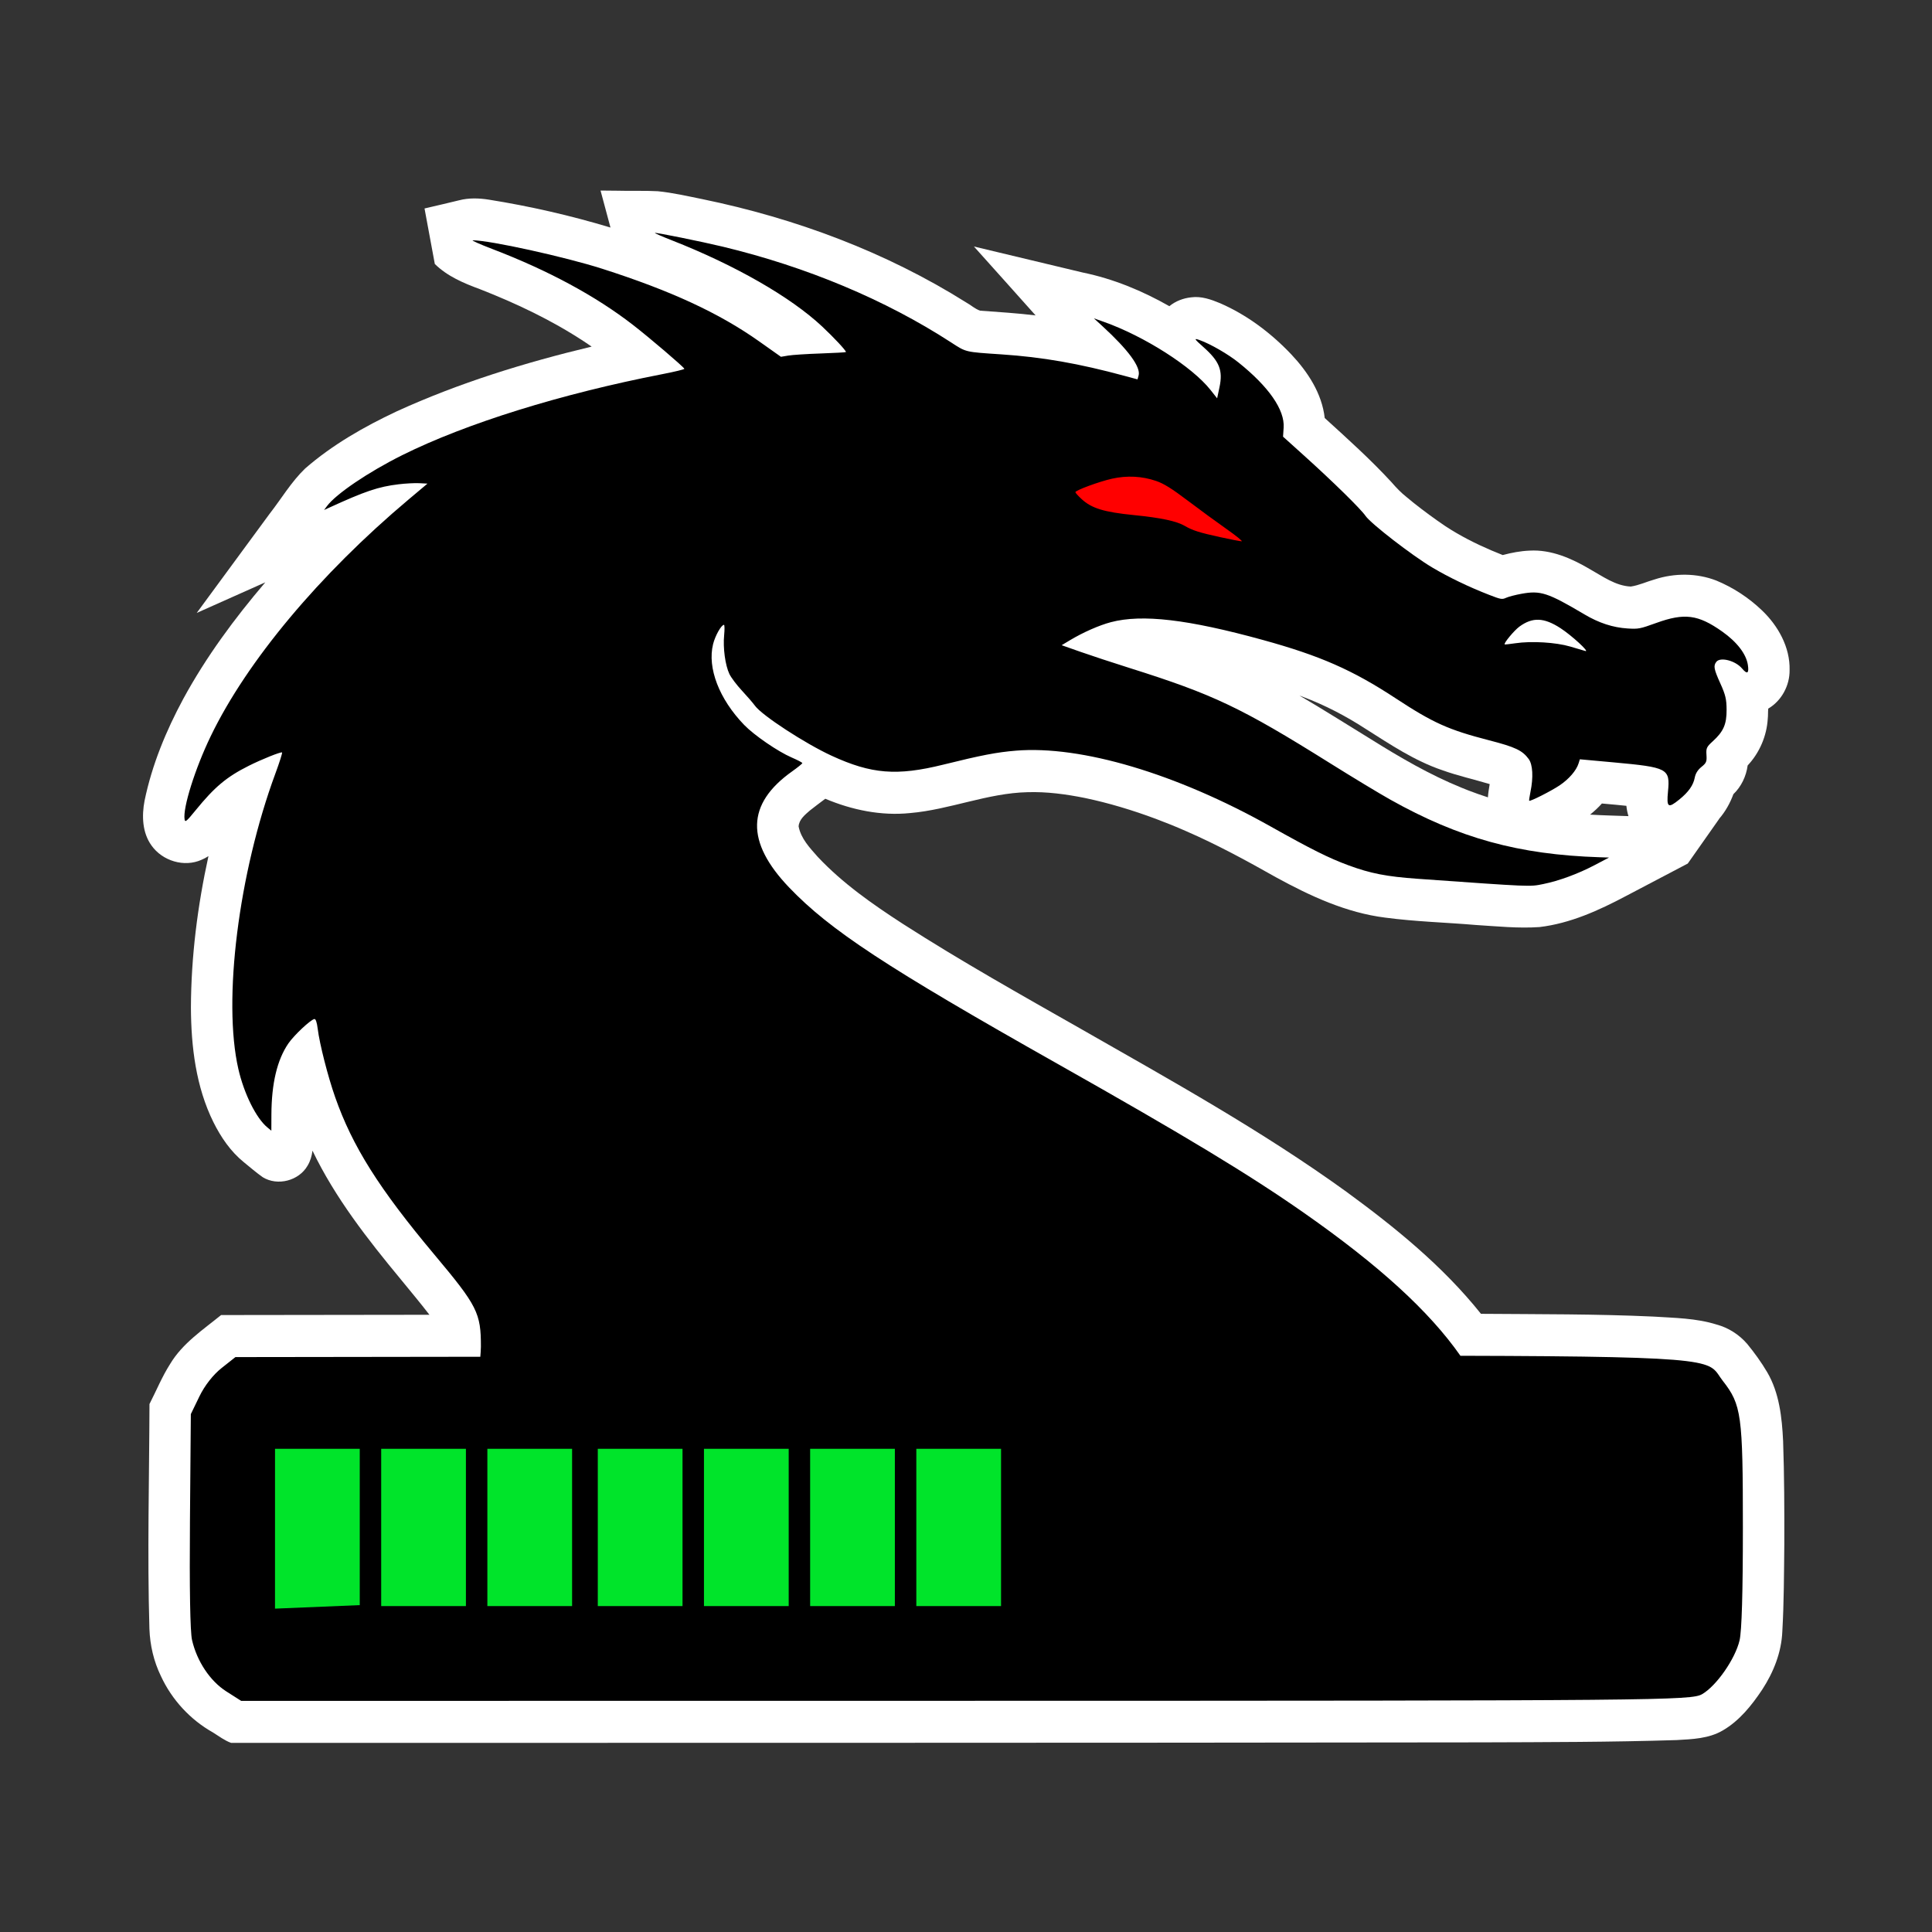 <?xml version="1.0" encoding="UTF-8" standalone="no"?>
<!-- Created with Inkscape (http://www.inkscape.org/) -->

<svg
   version="1.1"
   id="svg1262"
   width="500"
   height="500"
   viewBox="0 0 200 200"
   sodipodi:docname="andrax-afos.svg"
   inkscape:version="1.2.2 (b0a8486541, 2022-12-01)"
   xmlns:inkscape="http://www.inkscape.org/namespaces/inkscape"
   xmlns:sodipodi="http://sodipodi.sourceforge.net/DTD/sodipodi-0.dtd"
   xmlns="http://www.w3.org/2000/svg"
   xmlns:svg="http://www.w3.org/2000/svg">
  <rect x="0" y="0" width="200" height="200" fill="#333333" stroke="none"/>
  <sodipodi:namedview
     id="namedview20"
     pagecolor="#505050"
     bordercolor="#ffffff"
     borderopacity="1"
     inkscape:showpageshadow="0"
     inkscape:pageopacity="0"
     inkscape:pagecheckerboard="1"
     inkscape:deskcolor="#505050"
     showgrid="false"
     inkscape:zoom="2.0390625"
     inkscape:cx="79.938697"
     inkscape:cy="110.59004"
     inkscape:window-width="1366"
     inkscape:window-height="691"
     inkscape:window-x="0"
     inkscape:window-y="24"
     inkscape:window-maximized="1"
     inkscape:current-layer="svg1262" />
  <defs
     id="defs1266" />
  <g
     id="g660"
     transform="matrix(0.429,0,0,0.435,-9.79,-11.268)">
    <path
       id="path1365-3"
       style="fill:#ffffff;stroke-width:0.763"
       d="m 167.734,71.248 0.695,2.551 c 0.569,2.084 1.136,4.169 1.703,6.254 -9.626,-2.856 -19.444,-5.081 -29.363,-6.639 -2.379,-0.368 -4.826,-0.445 -7.176,0.158 -2.771,0.672 -5.553,1.301 -8.332,1.941 0.829,4.403 1.656,8.806 2.482,13.209 3.025,2.938 6.984,4.581 10.887,5.996 4.413,1.707 8.823,3.582 13.014,5.641 1.911,0.942 3.828,1.928 5.619,2.924 2.848,1.577 5.634,3.27 8.326,5.102 -16.083,3.801 -31.986,8.625 -47.072,15.426 -7.848,3.641 -15.485,7.937 -22.072,13.59 -3.348,3.178 -5.724,7.182 -8.574,10.779 -5.86,7.862 -11.719,15.724 -17.578,23.586 5.515,-2.428 11.031,-4.855 16.547,-7.281 -7.428,8.586 -14.28,17.737 -19.775,27.691 -4.174,7.626 -7.578,15.752 -9.363,24.283 -0.695,3.581 -0.558,7.601 1.672,10.648 2.643,3.689 7.913,5.265 12.094,3.4 0.574,-0.241 1.128,-0.53 1.652,-0.865 -2.627,11.819 -4.186,23.905 -4.229,36.021 0.039,9.307 1.201,18.87 5.424,27.283 1.808,3.591 4.156,6.982 7.318,9.512 1.515,1.219 3.003,2.49 4.598,3.6 3.577,2.157 8.72,0.846 10.82,-2.77 0.655,-1.076 1.017,-2.308 1.172,-3.553 5.475,11.235 13.301,21.083 21.295,30.607 2.316,2.809 4.687,5.576 6.924,8.449 -16.757,0.021 -33.514,0.045 -50.271,0.064 -4.39,3.519 -9.297,6.71 -12.283,11.617 -1.96,3.026 -3.34,6.37 -4.998,9.561 -0.06,17.831 -0.544,35.668 -0.016,53.496 0.142,3.886 1.044,7.748 2.771,11.238 2.641,5.647 7.106,10.401 12.559,13.42 1.423,0.881 2.805,1.915 4.381,2.482 100.498,-0.019 200.996,0.019 301.494,-0.123 15.772,-0.057 31.549,-0.05 47.314,-0.547 3.795,-0.211 7.805,-0.339 11.174,-2.312 3.976,-2.284 6.938,-5.935 9.471,-9.682 2.729,-4.119 4.662,-8.877 4.863,-13.857 0.399,-6.895 0.403,-13.807 0.479,-20.711 0.024,-8.191 6.5e-4,-16.386 -0.289,-24.572 -0.274,-5.628 -0.907,-11.492 -3.852,-16.43 -1.422,-2.369 -3.063,-4.609 -4.828,-6.73 -1.946,-2.216 -4.533,-3.844 -7.387,-4.598 -4.922,-1.522 -10.124,-1.563 -15.221,-1.889 -13.865,-0.633 -27.748,-0.547 -41.623,-0.658 -9.196,-11.362 -20.705,-20.562 -32.504,-29.072 -20.302,-14.464 -42.211,-26.437 -63.895,-38.656 -14.506,-8.134 -29.09,-16.197 -43.125,-25.088 -7.298,-4.669 -14.522,-9.635 -20.52,-15.939 -1.9,-2.124 -4.048,-4.334 -4.609,-7.232 0.103,-1.658 1.553,-2.782 2.715,-3.789 1.214,-0.959 2.506,-1.881 3.721,-2.799 6.44,2.675 13.493,4.115 20.473,3.406 9.586,-0.816 18.662,-4.75 28.328,-4.967 4.668,-0.145 9.255,0.474 13.84,1.377 5.79,1.196 11.515,2.911 17.119,4.967 2.507,0.927 4.832,1.853 7.314,2.932 7.465,3.2 14.63,7.044 21.719,10.994 8.236,4.444 16.961,8.434 26.34,9.582 7.259,0.956 14.59,1.14 21.881,1.752 5.099,0.313 10.215,0.841 15.324,0.492 7.429,-0.862 14.357,-3.979 20.92,-7.412 4.947,-2.581 9.907,-5.139 14.863,-7.703 l 7.562,-10.609 c -0.009,-3.7e-4 -0.018,3.5e-4 -0.027,0 1.521,-1.724 2.674,-3.756 3.473,-5.898 1.899,-1.785 3.093,-4.273 3.443,-6.84 2.859,-2.999 4.61,-7.006 4.852,-11.145 0.097,-0.783 0.027,-1.63 0.117,-2.377 3.194,-1.851 5.192,-5.476 5.15,-9.156 0.14,-5.481 -2.8,-10.597 -6.707,-14.26 -3.186,-3 -6.939,-5.414 -10.99,-7.064 -4.739,-1.803 -10.065,-1.804 -14.875,-0.264 -1.924,0.536 -3.773,1.404 -5.752,1.695 -3.689,-0.16 -6.774,-2.433 -9.895,-4.15 -4.389,-2.556 -9.318,-4.69 -14.504,-4.4 -2.199,0.088 -4.375,0.494 -6.5,1.055 -3.803,-1.473 -7.53,-3.161 -11.072,-5.188 -0.816,-0.468 -1.861,-1.1 -2.744,-1.666 -2.607,-1.739 -5.143,-3.587 -7.617,-5.51 -0.455,-0.366 -1.177,-0.935 -1.721,-1.396 -1.362,-1.056 -2.56,-2.284 -3.688,-3.582 -5.055,-5.41 -10.602,-10.33 -16.111,-15.268 -0.668,-5.868 -4.101,-10.994 -8.094,-15.172 -4.881,-5.064 -10.654,-9.36 -17.137,-12.143 -2.198,-0.905 -4.542,-1.722 -6.957,-1.41 -1.915,0.194 -3.8,0.891 -5.301,2.109 -6.53,-3.661 -13.548,-6.525 -20.902,-8.01 -8.753,-2.064 -17.505,-4.13 -26.258,-6.191 4.959,5.465 9.937,10.913 14.879,16.393 -4.447,-0.529 -8.921,-0.798 -13.385,-1.125 -1.221,-0.395 -2.184,-1.319 -3.307,-1.92 -19.463,-12.069 -41.279,-20.063 -63.676,-24.613 -3.576,-0.712 -7.147,-1.531 -10.779,-1.889 -3.246,-0.178 -6.5,-0.03 -9.748,-0.125 -1.36,-0.013 -2.72,-0.026 -4.08,-0.039 z M 336.381,191.428 c 0.28,0.103 0.56,0.206 0.84,0.309 5.306,1.965 10.362,4.558 15.121,7.613 5.924,3.696 11.824,7.616 18.5,9.838 3.748,1.332 7.639,2.184 11.449,3.311 -0.176,1.046 -0.362,2.094 -0.428,3.154 -1.597,-0.497 -3.172,-1.064 -4.738,-1.65 -0.378,-0.146 -1.117,-0.441 -1.633,-0.645 -7.695,-3.084 -14.898,-7.237 -21.938,-11.582 -5.722,-3.454 -11.382,-7.012 -17.174,-10.348 z m 72.986,25.691 0.816,0.072 c 1.698,0.155 3.397,0.293 5.092,0.479 0.08,0.832 0.252,1.655 0.5,2.453 -3.076,-0.109 -6.233,-0.178 -9.256,-0.357 1.011,-0.812 1.979,-1.682 2.848,-2.646 z" />
    <g
       id="g631"
       transform="translate(3.7561028e-5,5.3821519e-4)">
      <rect
         style="fill:#ff0000;fill-opacity:1;stroke-width:1.473"
         id="rect9939"
         width="49.293"
         height="32.698"
         x="276.386"
         y="129.99" />
      <path
         id="path1365"
         style="fill:#000000;stroke-width:0.763"
         d="m 180.852,81.334 c -0.091,0.063 1.753,0.857 4.098,1.764 15.253,5.902 28.661,13.484 36.256,20.502 2.858,2.641 5.75,5.699 5.75,6.08 0,0.072 -2.728,0.227 -6.062,0.34 -3.334,0.113 -6.865,0.336 -7.846,0.498 l -1.781,0.295 -5.309,-3.703 c -9.637,-6.718 -21.257,-12.019 -37.793,-17.24 -9.006,-2.844 -27.161,-6.782 -31.25,-6.779 -0.428,2.77e-4 1.693,0.932 4.713,2.072 13.484,5.091 24.916,11.176 33.916,18.051 4.013,3.065 12.124,9.891 12.418,10.449 0.069,0.131 -2.299,0.7 -5.262,1.268 -24.46,4.684 -47.422,11.734 -62.805,19.283 -8.152,4.001 -15.991,9.233 -18.174,12.127 l -0.701,0.932 1.088,-0.492 c 8.848,-3.998 11.975,-5.039 16.895,-5.629 1.648,-0.197 3.89,-0.315 4.982,-0.26 l 1.986,0.102 -4.566,3.785 c -21.526,17.857 -39.027,38.507 -47.74,56.326 -3.786,7.743 -6.756,17.063 -6.303,19.785 0.129,0.776 0.451,0.519 2.623,-2.113 4.618,-5.594 7.493,-7.973 12.852,-10.627 3.104,-1.538 7.758,-3.377 8.045,-3.18 0.117,0.081 -0.607,2.334 -1.607,5.006 -8.886,23.719 -12.734,54.006 -8.936,70.332 1.364,5.863 4.299,11.696 6.986,13.883 l 0.973,0.791 0.014,-3.832 c 0.03,-7.423 1.386,-13.032 4.094,-16.93 1.346,-1.937 5.286,-5.593 6.266,-5.812 0.326,-0.073 0.618,0.767 0.816,2.344 0.453,3.6 2.445,11.297 4.201,16.232 4.174,11.732 10.587,21.767 23.963,37.502 10.371,12.2 11.23,13.879 11.213,21.93 -0.001,0.851 -0.093,1.582 -0.141,2.365 l -59.094,0.078 -3.324,2.594 c -2.059,1.606 -4.106,4.189 -5.379,6.785 l -2.057,4.189 -0.211,25.344 c -0.135,16.061 0.046,26.464 0.5,28.412 1.181,5.069 4.363,9.777 8.27,12.232 l 3.592,2.258 174.9,-0.019 c 168.176,-0.019 175.007,-0.079 177.645,-1.59 3.455,-1.98 7.977,-8.392 9.021,-12.791 0.528,-2.223 0.799,-11.332 0.799,-26.883 0,-26.805 -0.331,-29.182 -4.848,-34.881 -3.76,-4.743 1.335,-5.815 -63.309,-5.965 -7.541,-10.621 -19.629,-21.506 -37.764,-34.014 -13.2,-9.105 -28.623,-18.302 -59.494,-35.484 -41.237,-22.951 -54.85,-31.773 -64.711,-41.928 -10.568,-10.883 -10.344,-19.902 0.689,-27.635 1.365,-0.957 2.482,-1.847 2.479,-1.98 -0.002,-0.134 -1.173,-0.74 -2.6,-1.348 -3.296,-1.404 -9.024,-5.279 -11.43,-7.732 -6.04,-6.16 -8.934,-13.58 -7.506,-19.238 0.508,-2.012 1.982,-4.586 2.627,-4.586 0.157,0 0.174,1.11 0.039,2.467 -0.301,3.03 0.264,7.142 1.266,9.223 0.412,0.857 1.761,2.624 2.994,3.928 1.234,1.303 2.667,2.941 3.186,3.643 1.702,2.301 12.085,8.98 18.479,11.885 9.623,4.372 15.753,4.855 26.941,2.125 9.322,-2.274 12.897,-2.95 17.543,-3.328 15.759,-1.282 38.727,5.456 61.426,18.021 9.941,5.503 14.067,7.534 18.824,9.266 5.319,1.936 9.185,2.678 16.68,3.203 27.768,1.945 26.997,1.914 30.293,1.256 3.817,-0.762 8.412,-2.43 12.414,-4.504 l 3.484,-1.805 -2.277,-0.072 c -19.547,-0.628 -33.899,-4.529 -50.547,-13.736 -2.642,-1.461 -9.128,-5.327 -14.412,-8.59 -21.53,-13.292 -28.194,-16.413 -48.498,-22.723 -4.026,-1.251 -9.35,-2.982 -11.834,-3.844 l -4.516,-1.568 1.998,-1.182 c 3.162,-1.873 7.051,-3.565 9.898,-4.303 7.527,-1.95 18.576,-0.673 36.631,4.23 13.83,3.756 21.646,7.142 32.074,13.896 9.039,5.855 12.737,7.495 22.533,9.986 6.338,1.612 8.038,2.405 9.568,4.463 0.981,1.32 1.146,4.363 0.424,7.809 -0.235,1.122 -0.372,2.078 -0.307,2.123 0.276,0.19 5.276,-2.304 7.312,-3.648 2.271,-1.498 4.077,-3.562 4.609,-5.262 l 0.303,-0.961 8.104,0.73 c 13.164,1.19 13.695,1.468 13.164,6.932 -0.371,3.82 0.009,4.087 2.725,1.914 2.235,-1.787 3.38,-3.39 3.73,-5.207 0.194,-1.005 0.73,-1.846 1.621,-2.555 1.177,-0.935 1.316,-1.264 1.209,-2.842 -0.11,-1.625 0.022,-1.912 1.523,-3.26 2.584,-2.32 3.351,-4.047 3.332,-7.516 -0.013,-2.48 -0.272,-3.552 -1.488,-6.203 -1.582,-3.447 -1.73,-4.23 -0.994,-5.178 0.953,-1.228 4.604,-0.302 6.211,1.574 1.249,1.458 1.711,1.191 1.41,-0.816 -0.392,-2.617 -2.621,-5.482 -6.211,-7.982 -5.797,-4.037 -9.088,-4.46 -15.889,-2.037 -3.968,1.414 -4.32,1.479 -6.957,1.314 -3.519,-0.22 -6.887,-1.306 -10.379,-3.346 -8.873,-5.183 -10.586,-5.735 -15.215,-4.904 -1.446,0.259 -3.102,0.686 -3.682,0.947 -0.982,0.443 -1.261,0.396 -4.119,-0.701 -4.932,-1.893 -9.655,-4.132 -13.723,-6.512 -4.838,-2.83 -14.838,-10.456 -16.082,-12.264 -1.131,-1.643 -7.895,-8.186 -14.887,-14.398 l -5.025,-4.467 0.143,-2.158 c 0.283,-4.223 -3.57,-9.702 -10.895,-15.494 -2.499,-1.976 -6.725,-4.384 -9.311,-5.307 -1.531,-0.546 -1.433,-0.356 0.838,1.631 3.881,3.395 4.755,5.544 3.889,9.561 l -0.57,2.643 -1.605,-2.002 c -4.437,-5.526 -15.964,-12.781 -25.721,-16.191 l -2.414,-0.844 2.035,1.84 c 6.29,5.686 9.333,9.785 8.752,11.789 l -0.26,0.902 -3.035,-0.812 c -11.118,-2.974 -19.89,-4.486 -29.801,-5.139 -8.896,-0.586 -8.45,-0.482 -12.178,-2.865 -15.813,-10.112 -34.801,-17.963 -55.078,-22.77 -5.084,-1.205 -16.153,-3.416 -16.365,-3.27 z m 115.705,58.025 c 1.778,0.089 3.526,0.421 5.225,0.994 1.872,0.632 3.759,1.789 7.639,4.682 2.833,2.113 7.048,5.155 9.369,6.762 2.321,1.607 3.963,2.922 3.645,2.922 -0.318,0 -2.63,-0.441 -5.137,-0.98 -5.052,-1.087 -6.701,-1.602 -8.553,-2.668 -2.017,-1.161 -5.709,-1.937 -12.32,-2.59 -7.233,-0.715 -10.184,-1.606 -12.604,-3.805 -0.827,-0.751 -1.506,-1.491 -1.506,-1.643 0,-0.445 5.776,-2.542 8.844,-3.213 1.815,-0.397 3.621,-0.55 5.398,-0.461 z m 97.549,34.031 c 1.577,0.058 3.254,0.716 5.24,1.984 2.713,1.732 7.21,5.808 6.016,5.451 -0.362,-0.108 -1.999,-0.585 -3.635,-1.059 -3.487,-1.01 -9.373,-1.357 -13.266,-0.781 -1.333,0.197 -2.48,0.317 -2.553,0.268 -0.319,-0.22 2.292,-3.329 3.561,-4.24 1.584,-1.137 3.06,-1.681 4.637,-1.623 z" />
      <path
         id="path4344"
         style="fill:#00e42a;fill-opacity:1;stroke-width:1.864"
         d="m 243.932,372.311 c 0,11.932 0,23.864 0,35.796 6.815,0 13.63,0 20.445,0 0,-12.474 0,-24.948 0,-37.422 -6.815,0 -13.63,0 -20.445,0 0,0.542 0,1.084 0,1.626 z" />
      <path
         id="path6640"
         style="fill:#00e42a;fill-opacity:1;stroke-width:1.864"
         d="m 218.311,372.311 c 0,11.932 0,23.864 0,35.796 6.815,0 13.63,0 20.445,0 0,-12.474 0,-24.948 0,-37.422 -6.815,0 -13.63,0 -20.445,0 0,0.542 0,1.084 0,1.626 z" />
      <path
         id="path6679"
         style="fill:#00e42a;fill-opacity:1;stroke-width:1.864"
         d="m 192.691,372.311 c 0,11.932 0,23.864 0,35.796 6.816,0 13.631,0 20.447,0 0,-12.474 0,-24.948 0,-37.422 -6.816,0 -13.631,0 -20.447,0 0,0.542 0,1.084 0,1.626 z" />
      <path
         id="path6718"
         style="fill:#00e42a;fill-opacity:1;stroke-width:1.864"
         d="m 167.071,372.311 c 0,11.932 0,23.864 0,35.796 6.815,0 13.63,0 20.445,0 1e-5,-12.474 0,-24.948 0,-37.422 -6.815,0 -13.63,0 -20.445,0 0,0.542 0,1.084 0,1.626 z" />
      <path
         id="path6757"
         style="fill:#00e42a;fill-opacity:1;stroke-width:1.864"
         d="m 140.425,372.311 c 0,11.932 0,23.864 0,35.796 6.815,0 13.63,0 20.445,0 0,-12.474 0,-24.948 0,-37.422 -6.815,0 -13.63,0 -20.445,0 0,0.542 0,1.084 0,1.626 z" />
      <path
         id="path6796"
         style="fill:#00e42a;fill-opacity:1;stroke-width:1.864"
         d="m 114.804,372.311 c 0,11.932 0,23.864 0,35.796 6.815,0 13.63,0 20.445,0 0,-12.474 0,-24.948 0,-37.422 -6.815,0 -13.63,0 -20.445,0 0,0.542 0,1.084 0,1.626 z" />
      <path
         id="path6835"
         style="fill:#00e42a;fill-opacity:1;stroke-width:1.864"
         d="m 89.185,372.311 c -0.002,12.137 -0.004,24.274 -0.006,36.41 6.817,-0.281 13.634,-0.56 20.451,-0.837 0,-12.4 0,-24.8 0,-37.199 -6.815,0 -13.63,0 -20.445,0 0,0.542 0,1.084 0,1.626 z" />
    </g>
  </g>
</svg>
